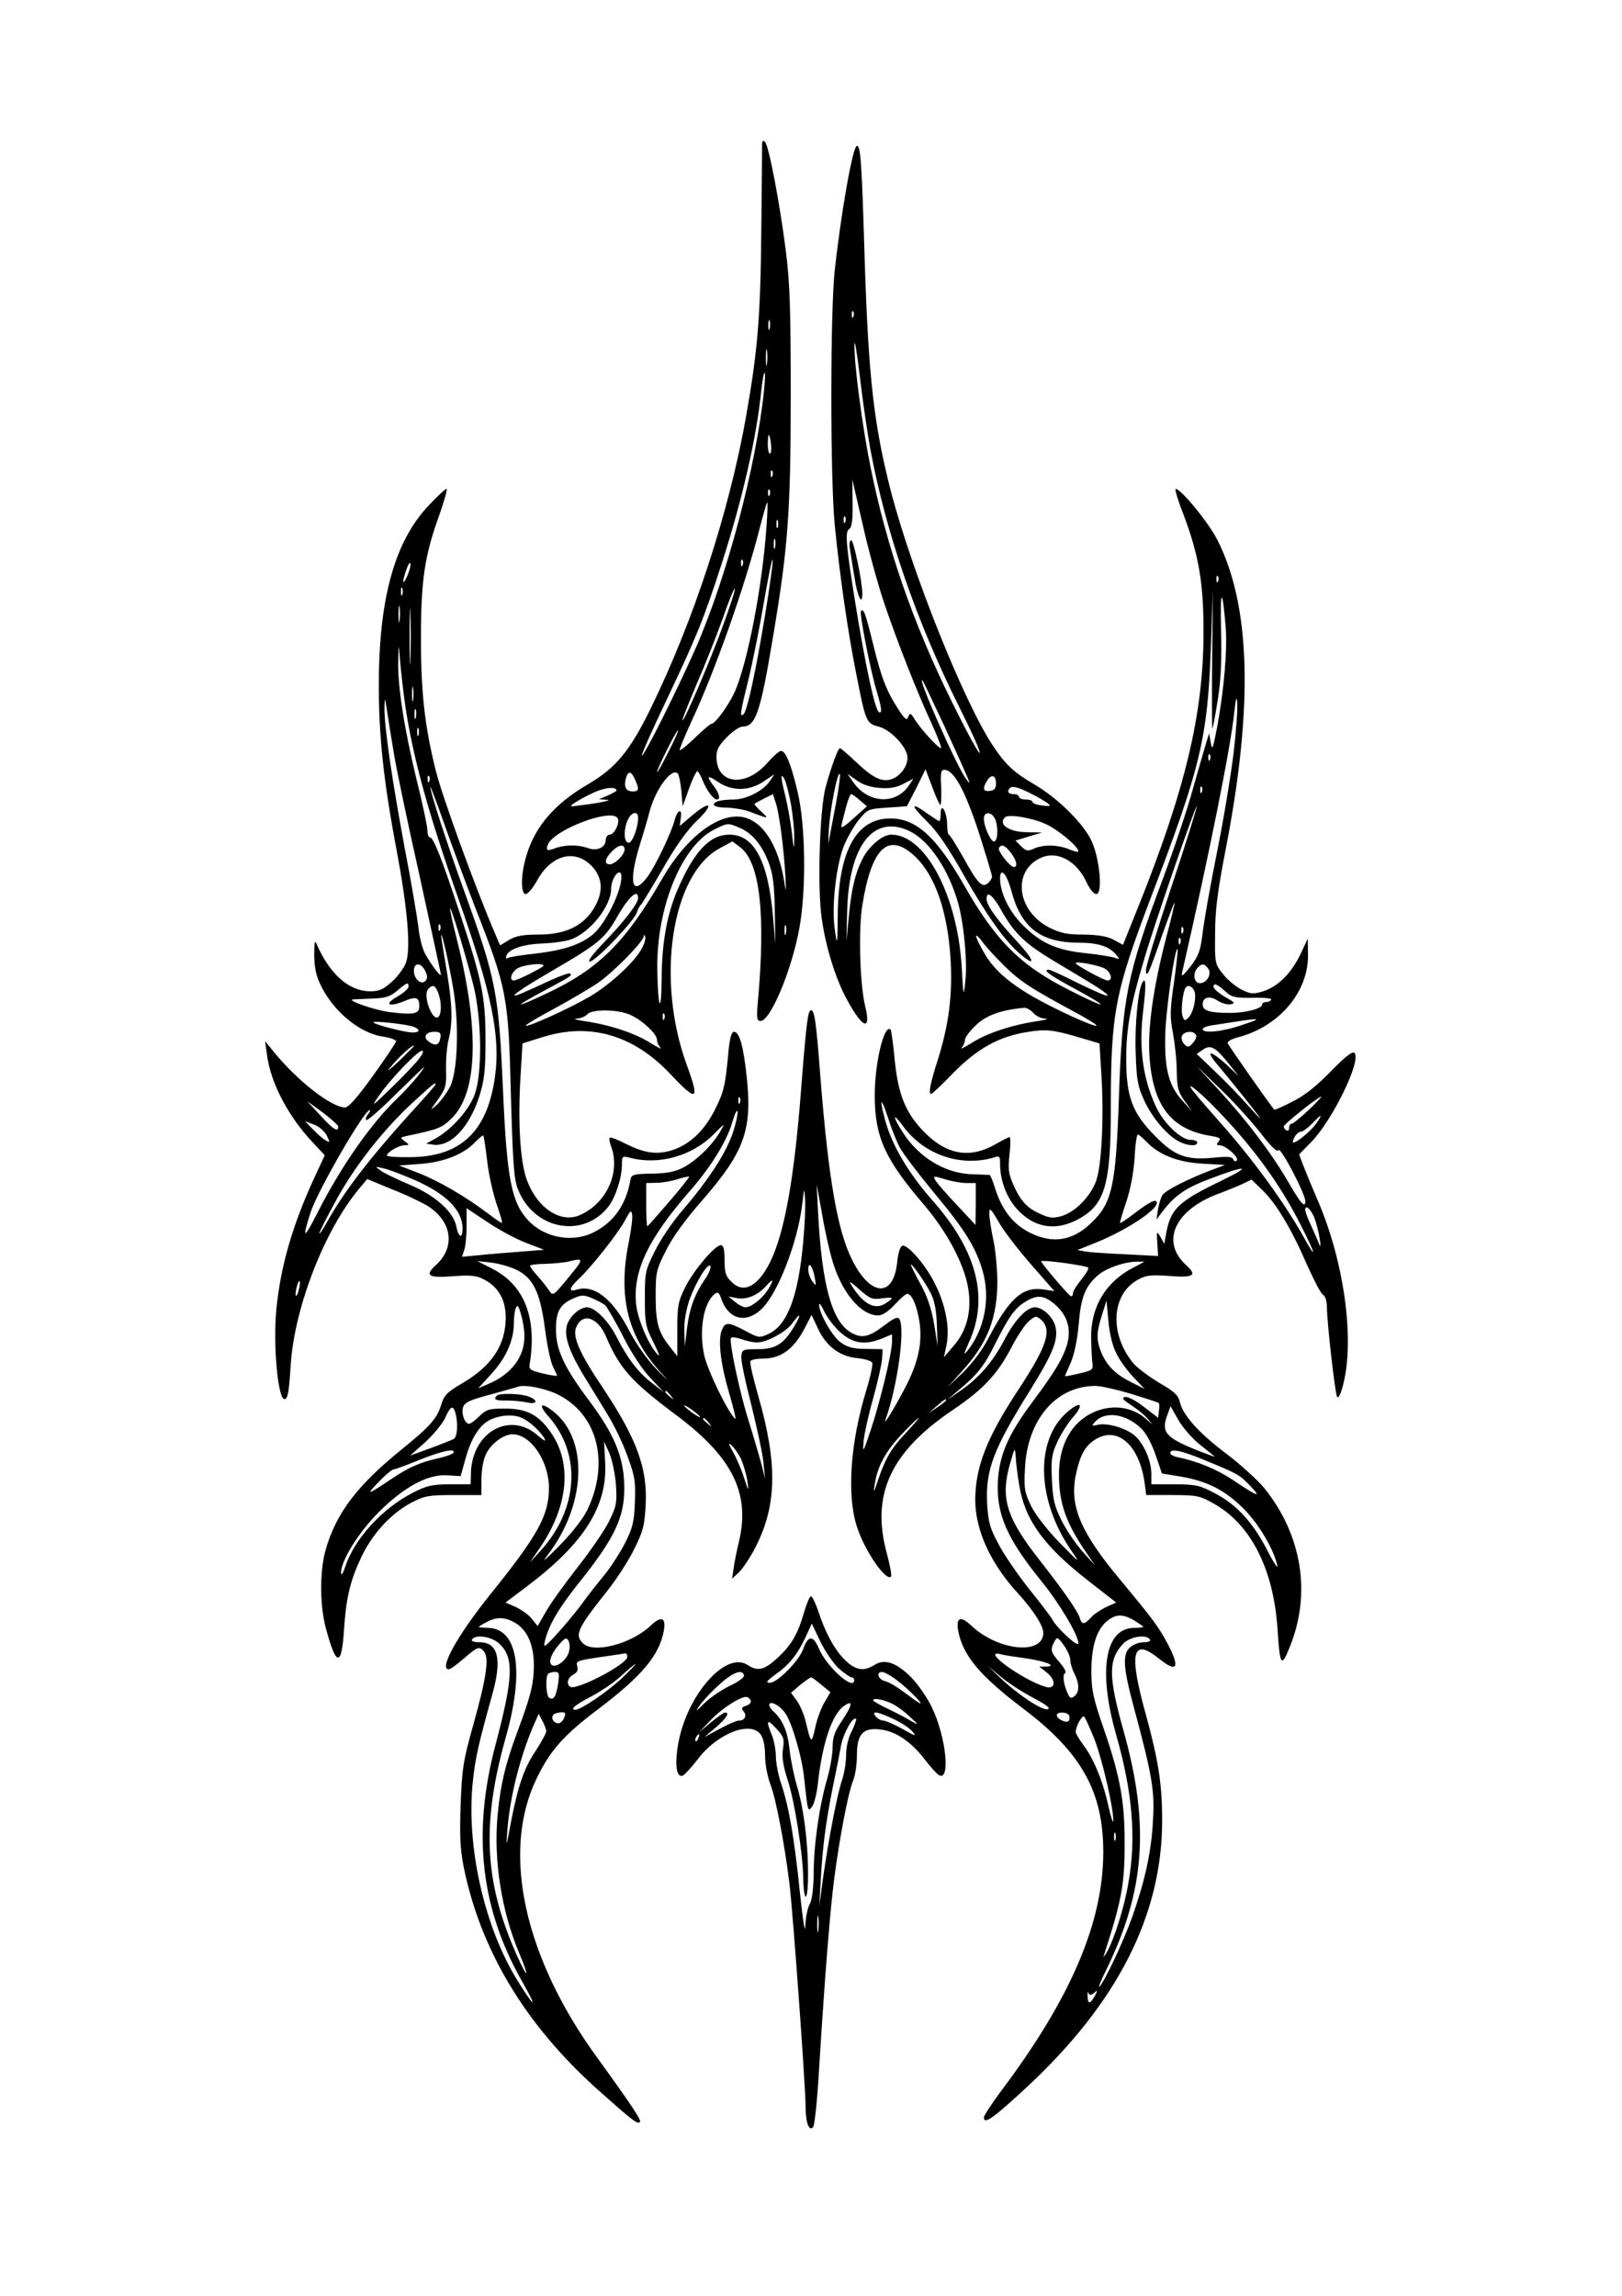 <?xml version="1.0" encoding="UTF-8" standalone="yes"?>
<svg version="1.0" xmlns="http://www.w3.org/2000/svg" width="450pt" height="637pt" viewBox="0 0 600 850" preserveAspectRatio="xMidYMid meet">
  <g transform="translate(0,850) scale(0.1,-0.1)" fill="#000000" stroke="none">
    <path d="M2819 7970 c0 -8 -1 -154 -3 -325 -3 -318 -13 -440 -56 -685 -63
-356 -195 -760 -355 -1086 -76 -155 -128 -217 -228 -276 -126 -73 -199 -158
-231 -267 -21 -70 -21 -141 -2 -141 8 0 27 23 42 50 51 94 138 118 200 56 45
-45 47 -102 7 -164 -41 -63 -106 -92 -202 -92 -58 0 -84 -5 -109 -20 l-33 -20
-20 47 c-70 163 -194 503 -218 600 -41 163 -55 290 -55 488 0 216 13 307 69
461 18 52 30 94 26 94 -5 0 -34 -27 -65 -60 -127 -133 -186 -345 -186 -668 0
-187 18 -357 66 -610 40 -214 53 -360 35 -415 -7 -19 -30 -52 -52 -71 -32 -29
-47 -36 -81 -36 -77 0 -148 62 -196 170 -9 22 -11 17 -11 -35 0 -40 6 -75 20
-104 45 -101 147 -187 236 -199 26 -4 47 -12 47 -17 -1 -6 -39 -63 -85 -127
-59 -82 -90 -117 -104 -118 -50 0 -176 98 -263 205 l-33 40 7 -50 c13 -102 77
-226 169 -324 l45 -48 -39 -84 c-81 -176 -124 -325 -140 -484 -13 -131 5 -335
30 -335 12 0 17 28 23 130 15 213 126 498 254 650 l29 35 94 -39 c52 -20 111
-49 132 -62 89 -58 101 -152 28 -218 -42 -38 -28 -48 62 -41 68 5 88 3 117
-12 53 -28 80 -75 80 -142 -1 -101 -51 -177 -159 -241 -57 -33 -69 -45 -79
-78 -17 -55 -40 -81 -151 -171 -161 -131 -238 -232 -277 -366 -23 -77 -23
-209 0 -293 38 -142 58 -145 67 -9 8 123 23 185 65 274 41 85 109 160 185 200
49 25 63 28 157 28 l102 0 0 58 c0 34 7 74 17 94 18 38 65 73 98 73 68 0 135
-100 135 -200 -1 -101 -41 -174 -215 -390 -123 -153 -194 -280 -156 -280 6 0
31 18 56 40 52 45 57 46 75 25 19 -23 8 -99 -40 -270 -38 -135 -42 -164 -47
-296 -4 -114 -2 -163 11 -230 63 -310 228 -584 495 -824 129 -115 149 -131
158 -121 6 6 -33 65 -157 236 -272 373 -357 762 -227 1033 50 105 101 163 230
260 161 122 225 198 242 289 9 50 -9 57 -48 20 -71 -68 -212 -105 -251 -66
-32 31 -21 55 92 197 33 42 78 111 98 153 33 66 38 87 42 163 7 137 -34 246
-160 435 -83 123 -111 186 -98 220 22 58 80 41 111 -32 50 -117 93 -166 256
-288 209 -155 277 -288 238 -464 -10 -41 -20 -91 -22 -110 l-5 -35 25 24 c14
13 41 53 60 90 81 156 84 311 12 562 -19 67 -33 125 -29 130 3 5 23 9 45 9 69
0 117 36 159 119 l22 43 23 -49 c30 -66 81 -105 146 -111 28 -3 53 -10 56 -18
2 -7 -7 -52 -22 -100 -59 -193 -73 -385 -36 -503 27 -88 108 -207 127 -188 4
3 -4 43 -16 89 -58 215 15 373 245 528 110 74 165 132 215 228 23 45 54 91 68
102 23 19 26 19 44 4 41 -38 22 -97 -83 -257 -118 -179 -160 -286 -161 -409 0
-113 57 -238 161 -350 55 -61 91 -117 91 -143 0 -84 -168 -67 -267 27 -39 37
-57 30 -48 -20 17 -91 81 -167 241 -288 216 -163 297 -309 296 -534 -1 -255
-117 -529 -363 -861 -44 -58 -79 -111 -79 -118 0 -28 34 -4 160 113 336 313
500 637 500 987 0 133 -14 222 -60 390 -65 233 -51 289 50 207 66 -53 77 -32
30 57 -33 62 -53 89 -175 236 -147 176 -188 273 -165 387 16 75 34 109 73 133
82 51 163 -22 182 -161 l6 -45 97 0 c89 0 102 -3 150 -30 139 -76 224 -242
239 -465 9 -139 14 -146 46 -66 80 198 44 415 -96 588 -25 30 -89 88 -142 128
-102 77 -159 142 -170 191 -5 23 -21 38 -75 69 -37 22 -80 54 -96 72 -90 108
-83 256 16 310 30 17 48 19 118 14 89 -7 103 2 61 40 -98 89 -40 209 129 268
23 9 58 23 78 32 l35 17 40 -39 c51 -49 108 -144 165 -276 25 -56 51 -106 59
-111 9 -5 15 -24 15 -49 0 -50 29 -307 37 -328 4 -9 11 2 19 29 49 162 12 456
-87 690 -23 53 -48 114 -57 137 l-15 40 44 45 c79 80 188 304 161 331 -7 7
-33 -12 -89 -70 -53 -54 -98 -90 -142 -111 -34 -18 -64 -31 -66 -29 -12 12
-168 235 -172 245 -3 7 12 16 39 23 151 40 258 166 258 302 l-1 63 -29 -62
c-35 -70 -83 -117 -139 -134 -34 -10 -44 -9 -77 7 -21 11 -52 36 -68 57 -31
38 -31 41 -30 150 0 86 9 156 37 301 105 535 96 910 -28 1156 -32 64 -135 190
-155 190 -4 0 8 -42 28 -92 59 -157 76 -259 75 -448 -1 -296 -69 -579 -245
-1016 l-53 -132 -35 19 c-25 13 -57 18 -111 19 -59 0 -85 5 -125 25 -124 62
-141 214 -29 261 59 24 128 -14 164 -90 12 -27 28 -46 37 -46 25 0 13 130 -17
196 -30 65 -127 161 -214 211 -75 44 -105 72 -152 143 -105 157 -300 643 -378
944 -62 243 -82 416 -96 846 -11 368 -15 430 -29 430 -15 0 -58 -242 -82 -460
-17 -154 -17 -774 0 -945 18 -182 48 -392 78 -542 36 -185 38 -191 84 -203 42
-11 96 -65 106 -105 7 -30 -17 -71 -51 -87 -37 -17 -73 -1 -135 58 -31 29 -59
54 -63 54 -7 0 -32 -68 -53 -145 -22 -82 -31 -376 -14 -487 15 -107 53 -228
96 -304 56 -102 87 -112 65 -21 -20 79 -26 285 -11 375 34 213 95 272 191 185
78 -70 126 -209 136 -389 7 -132 -7 -237 -47 -366 -29 -90 -36 -128 -25 -128
3 0 41 35 83 79 88 89 167 133 271 150 71 12 97 9 198 -21 l71 -21 7 -114 c10
-158 1 -337 -19 -394 -21 -58 -77 -116 -128 -131 -32 -9 -44 -8 -77 7 -51 22
-75 48 -102 109 -18 41 -20 59 -14 112 4 35 4 64 0 64 -4 0 -25 -11 -48 -24
-97 -57 -183 -43 -268 43 -70 72 -97 139 -110 276 -5 54 -12 101 -14 103 -24
24 -60 -126 -59 -248 1 -150 38 -232 182 -400 86 -101 149 -219 164 -310 14
-83 -5 -158 -56 -215 l-34 -40 10 47 c12 61 -3 145 -42 223 -33 69 -102 149
-122 143 -8 -3 -16 -28 -19 -62 -14 -131 -98 -127 -166 8 -55 109 -88 299
-118 676 -16 211 -22 250 -35 250 -11 0 -17 -42 -36 -285 -26 -343 -63 -544
-117 -651 -45 -88 -97 -114 -141 -70 -22 21 -26 34 -26 81 0 41 -4 55 -14 55
-22 0 -102 -95 -133 -158 -25 -51 -28 -68 -28 -155 l0 -98 -22 28 c-48 59 -58
93 -58 193 0 90 2 99 38 170 24 49 72 115 136 188 155 178 184 260 163 455
-12 114 -27 167 -47 167 -9 0 -15 -21 -20 -67 -12 -133 -17 -155 -53 -226 -42
-80 -97 -129 -165 -148 -53 -14 -96 -7 -164 27 -29 15 -55 25 -58 22 -3 -3 -1
-17 5 -32 36 -97 -18 -214 -119 -256 -70 -28 -154 28 -192 129 -26 67 -35 221
-24 392 l7 116 70 22 c177 57 339 11 477 -135 100 -106 110 -101 61 34 -116
317 -56 707 123 802 l46 25 28 -21 c74 -55 96 -247 66 -576 -5 -58 -3 -68 10
-68 37 0 116 189 144 344 26 141 23 384 -7 506 -24 102 -44 150 -61 150 -7 0
-29 -20 -50 -44 -82 -93 -189 -80 -189 22 0 27 9 43 39 73 21 22 47 39 58 39
48 0 66 53 112 330 56 331 66 467 66 895 0 316 -3 417 -18 535 -22 175 -63
390 -77 404 -7 7 -10 5 -11 -4z m338 -642 c-3 -8 -6 -5 -6 6 -1 11 2 17 5 13
3 -3 4 -12 1 -19z m-310 -45 c-3 -10 -5 -4 -5 12 0 17 2 24 5 18 2 -7 2 -21 0
-30z m373 -448 c59 -313 171 -637 330 -955 26 -52 55 -113 64 -135 33 -81 -14
-3 -94 160 -141 285 -240 570 -299 863 -31 152 -62 387 -60 457 1 22 9 -32 20
-120 10 -88 28 -209 39 -270z m-383 318 c-2 -16 -4 -5 -4 22 0 28 2 40 4 28 2
-13 2 -35 0 -50z m-11 -99 c-29 -281 -138 -692 -253 -954 -71 -160 -193 -404
-199 -397 -3 2 38 94 90 203 113 238 138 299 206 509 76 237 128 462 146 639
4 36 9 66 12 66 3 0 2 -30 -2 -66z m26 -199 c2 -19 0 -35 -4 -35 -4 0 -8 16
-8 35 0 19 2 35 4 35 2 0 6 -16 8 -35z m5 -117 c-3 -8 -6 -5 -6 6 -1 11 2 17
5 13 3 -3 4 -12 1 -19z m413 -468 c51 -151 123 -333 178 -452 22 -49 37 -88
33 -88 -10 0 -74 70 -96 105 -16 26 -19 27 -25 11 -5 -15 -12 -10 -38 30 -44
69 -61 113 -93 243 -28 113 -34 129 -44 119 -7 -7 37 -231 60 -303 17 -57 19
-79 6 -71 -14 9 -46 157 -80 361 -42 257 -46 306 -30 316 10 6 14 32 13 96
l-1 88 38 -165 c20 -91 56 -221 79 -290z m-423 398 c-3 -8 -6 -5 -6 6 -1 11 2
17 5 13 3 -3 4 -12 1 -19z m-12 -120 c-15 -219 -71 -509 -119 -613 -23 -49
-71 -115 -85 -115 -4 0 -31 -23 -60 -51 -29 -28 -55 -49 -57 -46 -2 2 17 48
42 103 88 187 200 505 255 722 13 50 25 92 27 92 2 0 1 -42 -3 -92z m292 20
c-3 -8 -6 -5 -6 6 -1 11 2 17 5 13 3 -3 4 -12 1 -19z m-250 -20 c-3 -7 -5 -2
-5 12 0 14 2 19 5 13 2 -7 2 -19 0 -25z m-10 -75 c-3 -10 -5 -4 -5 12 0 17 2
24 5 18 2 -7 2 -21 0 -30z m-37 -250 c-35 -212 -67 -360 -81 -369 -13 -8 -12
4 21 137 16 67 42 197 57 287 16 91 29 158 31 149 2 -8 -11 -100 -28 -204z
m-83 185 c-3 -8 -6 -5 -6 6 -1 11 2 17 5 13 3 -3 4 -12 1 -19z m-1241 -39
c-18 -41 -21 -26 -4 22 6 18 13 29 15 23 2 -6 -3 -26 -11 -45z m3001 -21 c-3
-8 -6 -5 -6 6 -1 11 2 17 5 13 3 -3 4 -12 1 -19z m-3020 -50 c-3 -7 -5 -2 -5
12 0 14 2 19 5 13 2 -7 2 -19 0 -25z m1189 -109 c-46 -128 -146 -362 -152
-356 -2 1 21 59 50 128 30 68 74 179 98 246 23 67 44 118 46 113 2 -4 -17 -63
-42 -131z m1859 -9 c7 -83 -6 -236 -32 -375 -15 -78 -18 -85 -23 -55 l-6 35
-11 -35 c-6 -19 -28 -96 -49 -170 -20 -74 -70 -223 -110 -330 -135 -361 -151
-440 -164 -810 -11 -329 -25 -394 -102 -467 -69 -67 -143 -79 -227 -37 -62 31
-103 83 -128 160 -9 30 -19 54 -22 54 -3 0 -35 2 -71 3 -97 5 -193 64 -251
156 -38 59 -37 75 1 23 77 -107 215 -154 338 -117 20 7 22 4 22 -24 0 -59 22
-119 58 -162 65 -76 150 -90 238 -39 93 53 114 129 114 409 0 351 15 427 149
780 182 476 209 588 221 916 l8 220 -3 -258 c-1 -142 -1 -256 1 -254 2 2 11
50 20 107 12 77 15 146 12 260 -4 152 5 158 17 10z m-3018 -123 c-1 -45 -3 -5
-3 88 0 94 2 130 3 82 2 -48 2 -125 0 -170z m-40 146 c-2 -16 -4 -5 -4 22 0
28 2 40 4 28 2 -13 2 -35 0 -50z m14 -263 c25 -208 84 -428 205 -771 123 -349
155 -507 134 -656 -28 -202 -127 -296 -313 -297 -48 -1 -87 2 -87 6 0 12 44
38 65 38 19 1 19 1 1 15 -18 13 -17 14 5 19 120 25 133 30 170 67 95 95 102
327 19 657 -16 63 -28 117 -26 119 4 5 63 -191 88 -292 29 -123 31 -316 4
-394 -20 -58 -84 -131 -146 -166 l-35 -19 27 -4 c65 -8 134 65 171 182 18 59
22 94 22 206 0 161 -13 221 -97 475 -66 200 -96 275 -109 275 -5 0 -9 12 -9
26 0 14 -18 99 -40 187 -46 190 -71 348 -68 443 1 57 2 60 5 19 2 -27 8 -88
14 -135z m1999 -120 c39 -85 78 -171 86 -190 14 -32 13 -34 -1 -15 -33 41
-190 397 -161 364 2 -2 36 -74 76 -159z m-1963 88 c-2 -13 -4 -3 -4 22 0 25 2
35 4 23 2 -13 2 -33 0 -45z m3038 -191 c-9 -78 -36 -243 -61 -367 -25 -124
-49 -260 -54 -303 -8 -66 -14 -84 -45 -125 -29 -36 -35 -41 -31 -22 103 450
180 836 193 963 6 54 9 63 11 34 2 -21 -4 -102 -13 -180z m-3109 -7 c8 -52 51
-256 95 -453 43 -198 79 -362 79 -365 -1 -11 -39 41 -59 78 -10 19 -21 62 -24
95 -4 33 -26 166 -51 295 -47 252 -77 456 -75 523 1 38 2 36 10 -18 5 -33 16
-103 25 -155z m81 133 c-3 -10 -5 -4 -5 12 0 17 2 24 5 18 2 -7 2 -21 0 -30z
m10 -65 c-3 -7 -5 -2 -5 12 0 14 2 19 5 13 2 -7 2 -19 0 -25z m924 -64 c-22
-44 -40 -76 -41 -72 0 11 73 158 78 154 2 -2 -15 -39 -37 -82z m2006 -26 c-3
-8 -6 -5 -6 6 -1 11 2 17 5 13 3 -3 4 -12 1 -19z m-1877 -80 c15 -36 39 -68
52 -68 14 0 8 24 -12 50 -29 38 -24 42 16 15 51 -35 116 -34 169 2 l40 27 -16
-24 c-24 -37 -88 -70 -136 -70 -23 0 -48 -3 -57 -6 -31 -12 -15 -24 32 -24 26
-1 63 -7 82 -14 77 -29 76 -29 46 -1 -15 14 -27 27 -25 29 2 2 18 11 36 20
l32 16 11 -34 c13 -40 29 -164 35 -266 3 -66 3 -69 -4 -24 -22 136 -80 225
-154 239 -89 17 -210 -76 -296 -225 -138 -240 -237 -338 -434 -430 -117 -55
-121 -50 -7 11 106 57 106 57 98 65 -3 3 -37 -9 -74 -26 -38 -18 -85 -39 -104
-47 -64 -27 -14 10 110 82 175 102 197 120 245 205 41 71 75 101 75 65 0 -20
-53 -89 -134 -172 -37 -39 -54 -63 -45 -63 21 0 164 150 174 181 4 13 11 26
15 29 4 3 40 63 81 133 49 86 91 144 127 179 65 62 51 77 -17 20 l-47 -40 4
30 c6 38 -13 30 -23 -9 -11 -44 -73 -174 -101 -210 -56 -74 -70 -22 -30 112
14 44 32 105 40 136 23 81 81 158 103 135 4 -4 10 -33 13 -64 l5 -57 24 67
c13 37 28 65 31 63 4 -3 13 -19 20 -37z m879 -88 c3 0 4 29 3 65 -3 53 -1 65
11 65 36 0 76 -74 127 -228 27 -85 50 -160 50 -167 0 -7 -7 -18 -15 -25 -22
-18 -38 -1 -92 97 -26 45 -49 83 -53 83 -3 0 -6 18 -6 41 -2 47 -24 81 -24 36
0 -15 -2 -27 -5 -27 -3 0 -24 14 -47 30 -61 44 -59 28 3 -33 38 -37 79 -98
137 -201 86 -150 151 -242 210 -291 56 -47 48 -19 -13 47 -76 82 -115 136
-115 160 0 33 24 14 58 -48 48 -84 89 -122 210 -193 145 -86 185 -112 179
-117 -3 -3 -50 18 -106 45 -55 28 -105 51 -111 51 -25 0 6 -22 103 -74 130
-71 114 -73 -24 -3 -183 92 -274 182 -393 391 -102 178 -177 246 -272 246
-127 0 -193 -121 -195 -360 -1 -113 -2 -114 -11 -50 -12 81 4 228 32 304 12
30 36 74 55 98 34 42 35 43 107 48 l73 5 35 68 34 69 25 -66 c13 -36 27 -66
30 -66z m-1131 95 c17 -36 15 -45 -7 -45 -26 0 -34 15 -27 46 8 31 20 31 34
-1z m743 -97 c-11 -57 -22 -116 -25 -133 -2 -16 -2 3 0 42 4 76 34 227 41 206
2 -6 -5 -58 -16 -115z m-1504 90 c-3 -8 -6 -5 -6 6 -1 11 2 17 5 13 3 -3 4
-12 1 -19z m1339 -86 c7 -43 13 -99 12 -127 0 -44 -2 -41 -9 24 -5 41 -16 101
-24 134 -17 68 -19 89 -4 64 6 -10 17 -53 25 -95z m328 61 c37 -3 61 1 88 15
l37 19 -16 -24 c-48 -73 -150 -68 -205 9 l-23 33 34 -24 c22 -16 52 -26 85
-28z m431 16 c0 -17 -6 -25 -22 -27 -26 -4 -29 9 -11 38 16 26 33 20 33 -11z
m-1928 -459 c118 -301 123 -328 132 -695 7 -243 11 -309 25 -345 57 -152 242
-188 336 -67 26 33 50 107 50 154 0 34 1 34 33 26 106 -27 229 8 308 89 41 41
42 42 23 9 -28 -49 -87 -107 -136 -133 -33 -17 -61 -22 -118 -23 -66 -1 -75
-4 -78 -21 -16 -93 -61 -158 -136 -196 -78 -40 -183 -21 -243 44 -62 66 -79
156 -93 478 -16 362 -25 412 -141 733 -67 185 -129 376 -128 393 0 5 24 -58
53 -141 29 -82 80 -220 113 -305z m523 433 c0 -2 -15 -10 -32 -18 l-33 -14 30
-2 c17 0 -6 -7 -50 -14 -44 -6 -81 -11 -83 -10 -6 5 67 46 104 59 35 12 64 12
64 -1z m1540 -14 c19 -9 43 -24 54 -31 16 -13 15 -14 -18 -10 -20 2 -36 8 -36
13 0 5 -11 9 -25 9 -14 0 -25 5 -25 10 0 6 -9 10 -20 10 -20 0 -26 11 -13 23
8 9 36 1 83 -24z m627 9 c-3 -8 -6 -5 -6 6 -1 11 2 17 5 13 3 -3 4 -12 1 -19z
m-1266 -31 l26 -22 -50 -45 c-36 -33 -48 -39 -44 -25 2 11 10 41 17 68 7 26
15 47 19 47 3 0 18 -10 32 -23z m1155 -315 c-53 -159 -96 -300 -96 -313 1 -35
11 -13 60 129 24 67 44 121 46 120 1 -2 -13 -62 -32 -133 -46 -177 -68 -329
-61 -435 12 -182 79 -271 225 -295 35 -6 41 -9 31 -21 -9 -11 -8 -14 4 -14 22
0 74 -46 63 -57 -5 -4 -11 -2 -13 5 -4 10 -21 11 -72 6 -102 -10 -144 6 -217
80 -85 86 -107 146 -107 286 0 115 16 200 68 374 40 136 189 565 193 561 2 -2
-39 -134 -92 -293z m-1976 251 c0 -37 -21 -93 -35 -93 -18 0 -20 48 -3 85 13
29 38 34 38 8z m1320 -2 c13 -25 13 -78 0 -86 -12 -7 -40 53 -40 85 0 25 26
26 40 1z m-1396 0 c10 -15 -12 -61 -29 -61 -8 0 -15 -9 -15 -20 0 -27 -32 -42
-65 -30 -34 13 -86 13 -121 0 -31 -12 -37 -9 -28 13 21 55 235 136 258 98z
m1583 -21 c45 -19 123 -84 123 -102 0 -4 -16 0 -35 8 -42 17 -95 18 -130 2
-22 -10 -29 -9 -47 9 l-21 21 49 15 49 15 -57 1 c-66 1 -106 29 -80 55 12 13
98 -1 149 -24z m-1133 -14 c47 -19 83 -62 108 -126 17 -44 22 -81 24 -180 l2
-125 -8 95 c-18 212 -70 310 -162 310 -69 0 -124 -55 -182 -181 -47 -101 -68
-209 -69 -354 -1 -139 -14 -108 -16 38 -3 227 90 454 209 515 52 26 51 26 94
8z m635 -15 c70 -36 140 -140 175 -262 22 -77 36 -224 27 -294 -6 -58 -7 -55
-13 55 -16 266 -135 490 -261 490 -32 0 -82 -42 -106 -89 -27 -53 -41 -109
-51 -214 l-9 -92 3 115 c7 244 100 359 235 291z m-1059 -66 c0 -19 -36 -55
-55 -55 -21 0 -19 20 7 47 25 26 48 30 48 8z m1429 -11 c22 -28 28 -54 12 -54
-14 0 -62 61 -55 71 9 15 22 10 43 -17z m-1443 -111 c-11 -61 -64 -160 -104
-193 -47 -38 -107 -58 -217 -71 -48 -5 -92 -12 -98 -16 -5 -3 -8 0 -5 8 8 25
61 43 132 46 38 1 85 8 104 14 71 23 151 122 152 187 0 29 17 62 31 62 7 0 9
-13 5 -37z m1446 -32 c36 -135 108 -190 246 -191 75 0 116 -13 143 -46 13 -16
12 -17 -6 -10 -11 4 -59 12 -107 17 -108 11 -167 37 -234 104 -50 50 -84 119
-84 173 0 44 25 17 42 -47z m-2115 -143 c-3 -8 -6 -5 -6 6 -1 11 2 17 5 13 3
-3 4 -12 1 -19z m1280 -15 c-3 -10 -5 -4 -5 12 0 17 2 24 5 18 2 -7 2 -21 0
-30z m1470 5 c-3 -8 -6 -5 -6 6 -1 11 2 17 5 13 3 -3 4 -12 1 -19z m-2701
-210 c22 -135 16 -307 -13 -363 -12 -22 -33 -51 -48 -65 -27 -24 -27 -23 4 19
28 40 32 52 30 110 -1 37 3 86 9 111 17 66 14 134 -8 265 -11 64 -20 120 -19
123 2 13 29 -105 45 -200z m699 153 c-25 -50 -118 -136 -193 -180 -75 -44
-231 -115 -238 -108 -2 2 44 30 104 62 59 32 132 75 163 96 56 38 168 152 170
173 0 7 2 6 5 -1 3 -6 -2 -25 -11 -42z m1345 -71 c58 -56 96 -80 253 -165 49
-26 86 -49 84 -52 -7 -7 -153 60 -235 107 -92 53 -148 103 -182 164 -37 64
-38 83 -3 36 14 -19 52 -60 83 -90z m647 88 c-3 -8 -6 -5 -6 6 -1 11 2 17 5
13 3 -3 4 -12 1 -19z m-23 -144 c-15 -103 -16 -128 -4 -189 7 -38 14 -102 14
-141 1 -61 5 -76 29 -110 l28 -39 -36 40 c-53 58 -68 123 -63 259 5 101 36
311 45 302 2 -2 -4 -57 -13 -122z m-256 50 c24 -15 30 -44 10 -44 -13 0 -118
57 -118 64 0 9 87 -8 108 -20z m-2516 -9 c9 -19 9 -28 0 -37 -16 -16 -42 8
-42 38 0 32 27 31 42 -1z m438 20 c0 -6 -97 -55 -110 -55 -18 0 -11 28 12 44
20 14 98 23 98 11z m2459 -9 c17 -20 -3 -56 -29 -56 -23 0 -28 38 -8 58 16 16
23 15 37 -2z m-2959 -69 c0 -7 -19 -24 -42 -37 -51 -29 -31 -40 27 -16 43 18
55 14 55 -19 0 -29 -21 -33 -110 -22 -55 7 -164 45 -135 47 6 0 37 2 71 3 49
2 66 7 93 30 37 31 41 32 41 14z m3028 -21 c20 -18 36 -21 98 -20 40 1 71 -2
68 -7 -3 -5 -12 -9 -20 -9 -8 0 -14 -4 -14 -9 0 -15 -60 -31 -119 -31 -75 0
-101 8 -101 31 0 28 26 34 56 14 14 -9 35 -15 47 -13 19 3 16 7 -20 27 -24 14
-43 31 -43 38 0 16 14 10 48 -21z m-2918 -2 c13 -34 13 -81 -1 -90 -22 -13
-56 80 -37 103 16 20 27 16 38 -13z m2798 10 c11 -21 -1 -82 -21 -102 -13 -12
-16 -12 -22 8 -6 20 1 85 11 102 8 13 22 9 32 -8z m-595 -84 c9 -11 29 -21 44
-21 16 -1 1 -5 -32 -10 -89 -13 -184 -44 -240 -80 -27 -17 -44 -25 -37 -18 6
7 12 20 12 29 0 9 17 32 38 52 39 39 95 59 182 67 9 0 23 -8 33 -19z m-1495
-6 c44 -18 102 -71 102 -94 0 -9 6 -22 13 -29 6 -7 -10 1 -38 18 -56 36 -151
67 -240 80 -33 5 -48 9 -33 10 15 0 33 8 40 16 18 19 108 19 156 -1z m129 -16
c-3 -8 -6 -5 -6 6 -1 11 2 17 5 13 3 -3 4 -12 1 -19z m2138 -23 c-72 -25 -145
-32 -145 -15 0 5 15 11 33 14 17 2 59 9 92 14 92 14 96 12 20 -13z m-3067 -6
c36 -14 17 -27 -25 -19 -55 10 -123 30 -123 35 0 7 122 -7 148 -16z m100 -41
c-4 -27 -18 -32 -42 -15 -24 17 -13 37 20 37 20 0 25 -4 22 -22z m2797 11 c4
-5 -1 -19 -11 -30 -15 -17 -19 -18 -32 -5 -8 8 -12 22 -9 30 7 18 42 22 52 5z
m-2895 -42 c0 -1 -26 -27 -57 -57 -32 -30 -47 -41 -33 -25 33 42 90 93 90 82z
m3019 -68 l35 -44 -45 43 c-25 23 -51 42 -58 42 -7 0 4 -19 24 -42 46 -54 145
-178 158 -198 6 -8 -14 12 -43 45 -29 33 -84 90 -122 126 l-70 67 23 16 c29
20 47 9 98 -55z m-2998 24 c-11 -16 -57 -64 -102 -108 -76 -74 -79 -76 -48
-31 42 61 143 166 159 166 7 0 3 -11 -9 -27z m-9 -70 c-17 -21 -49 -56 -72
-78 -98 -93 -211 -255 -297 -425 -51 -100 -58 -100 -26 0 26 81 199 380 219
380 4 0 1 -7 -6 -15 -7 -9 -10 -18 -6 -22 3 -3 52 39 108 95 57 56 105 102
106 102 2 0 -10 -17 -26 -37z m3125 -211 c38 -49 59 -69 64 -60 8 12 99 -162
99 -189 0 -28 -17 -9 -63 71 -63 108 -154 228 -258 341 l-83 90 93 -90 c51
-49 117 -123 148 -163z m-3057 183 c0 -3 -44 -53 -98 -112 -150 -166 -243
-288 -304 -398 -15 -27 -28 -46 -28 -41 0 5 28 61 63 124 69 127 178 265 289
366 72 66 78 70 78 61z m2901 -102 c133 -139 229 -273 304 -422 54 -106 59
-132 9 -41 -70 126 -191 292 -309 424 -38 43 -81 92 -94 109 -47 57 11 13 90
-70z m-1774 35 c-3 -8 -6 -5 -6 6 -1 11 2 17 5 13 3 -3 4 -12 1 -19z m2105
-28 c-29 -27 -57 -50 -62 -50 -6 0 -10 -7 -10 -16 0 -8 -4 -12 -10 -9 -5 3
-10 10 -10 14 0 9 128 111 139 111 3 0 -18 -22 -47 -50z m-1514 -137 c12 -23
69 -98 126 -167 116 -139 156 -204 181 -290 30 -102 8 -216 -55 -296 -17 -20
-15 -14 6 33 73 163 28 336 -134 520 -91 103 -153 207 -178 302 -22 80 -15 87
10 10 12 -38 32 -89 44 -112z m-2078 76 c0 -22 -20 -10 -65 40 l-50 54 58 -42
c31 -24 57 -47 57 -52z m1460 -25 c-25 -73 -89 -172 -185 -284 -36 -41 -82
-109 -102 -150 -36 -72 -38 -79 -38 -175 0 -93 2 -106 32 -165 23 -47 26 -58
11 -40 -33 39 -68 124 -75 178 -14 123 42 243 198 422 79 90 137 185 157 253
9 32 18 51 20 42 2 -8 -6 -45 -18 -81z m2160 36 c-20 -28 -71 -70 -84 -70 -4
0 -2 9 4 20 6 11 16 20 23 20 8 0 26 14 42 30 36 38 42 38 15 0z m-3663 -43
c13 -27 13 -28 -4 -19 -10 6 -31 24 -47 41 l-29 30 32 -12 c18 -6 40 -25 48
-40z m594 -93 c5 -48 21 -119 34 -158 13 -38 23 -71 21 -73 -1 -2 -23 12 -47
31 -86 65 -185 123 -259 152 l-75 29 80 6 c88 7 161 36 204 83 14 14 26 24 28
22 2 -2 8 -43 14 -92z m2440 70 c46 -49 116 -77 208 -82 l84 -5 -59 -22 c-76
-29 -157 -70 -171 -87 -6 -7 -14 -31 -18 -53 l-6 -40 18 24 c47 63 86 91 175
125 142 54 165 52 48 -5 -160 -77 -188 -104 -205 -194 l-7 -40 -14 25 c-14 24
-15 23 -12 -22 l3 -48 -115 6 c-63 3 -131 7 -149 10 l-35 6 65 26 c111 44 229
121 229 148 0 18 -24 7 -89 -43 -24 -18 -45 -32 -47 -31 -1 2 9 37 23 78 16
47 27 107 31 163 2 48 8 87 12 87 3 0 17 -12 31 -26z m-2724 -136 c128 -53
193 -116 193 -186 0 -40 -15 -35 -23 8 -11 54 -79 115 -173 154 -47 20 -95 43
-107 52 -22 16 -22 16 8 9 17 -3 62 -20 102 -37z m958 -87 c-43 -50 -79 -91
-81 -91 -2 0 -4 36 -4 80 l0 80 38 1 c20 0 55 6 77 13 22 7 42 11 44 10 2 -2
-32 -44 -74 -93z m1102 69 l33 0 0 -77 -1 -78 -70 75 c-39 41 -74 82 -79 91
-9 16 -6 16 37 3 25 -8 61 -14 80 -14z m-497 -290 c35 -117 105 -200 169 -200
15 0 38 15 61 40 20 22 41 40 46 40 17 0 35 -41 45 -100 12 -76 -2 -147 -46
-235 -38 -75 -91 -163 -79 -130 43 117 74 337 51 372 -6 9 -20 3 -53 -22 -57
-44 -84 -51 -121 -31 -75 38 -113 176 -127 451 l-5 100 20 -110 c10 -60 28
-139 39 -175z m-109 70 c-18 -198 -58 -305 -127 -338 -35 -16 -37 -16 -87 11
-65 34 -75 34 -88 0 -14 -38 -3 -128 31 -241 15 -52 24 -90 19 -85 -29 29
-100 176 -114 234 -20 92 -4 193 38 228 12 10 17 6 25 -18 26 -74 88 -92 145
-41 61 53 138 248 155 395 7 60 7 60 10 15 2 -24 -1 -96 -7 -160z m-1027 -1
l68 -26 -88 -7 c-49 -4 -118 -9 -153 -13 l-63 -6 8 24 c5 13 9 54 9 90 l0 66
75 -50 c41 -28 106 -63 144 -78z m1874 -84 l83 -95 -39 6 c-78 12 -127 -31
-206 -182 -22 -43 -59 -91 -93 -125 l-57 -54 50 55 c98 107 134 200 134 339
-1 47 -7 115 -15 151 -8 36 -14 78 -15 95 0 27 4 24 37 -33 20 -34 75 -105
121 -157z m1045 178 c8 -21 17 -56 20 -78 4 -22 4 -33 0 -25 -3 8 -18 43 -34
78 -20 44 -24 62 -14 62 7 0 19 -17 28 -37z m-2537 -89 c-41 -199 -7 -346 113
-480 39 -43 37 -42 -11 7 -33 34 -73 90 -98 137 -64 125 -133 178 -199 157
-30 -9 -26 7 10 41 48 45 147 171 171 217 20 37 23 39 26 19 2 -12 -4 -56 -12
-98z m-224 -134 c-56 -68 -57 -69 -72 -47 -8 12 -27 36 -42 53 -16 17 -28 34
-28 38 0 3 26 7 58 7 31 1 71 5 87 9 55 14 55 10 -3 -60z m1924 37 c4 -3 -8
-23 -25 -44 -17 -21 -31 -43 -31 -50 0 -7 -3 -13 -7 -12 -7 0 -104 114 -111
129 -3 8 166 -15 174 -23z m-2121 -6 c65 -29 92 -82 110 -219 8 -62 21 -125
30 -142 8 -16 15 -31 15 -33 0 -2 -24 1 -52 8 -43 10 -52 15 -50 31 29 173
-18 296 -138 357 l-55 28 48 -5 c27 -3 68 -14 92 -25z m2290 7 c-104 -53 -160
-147 -158 -263 1 -38 3 -81 5 -94 3 -22 -2 -25 -49 -36 -29 -7 -53 -11 -53
-10 0 1 10 24 22 51 13 31 24 83 29 141 8 98 23 137 67 178 29 28 99 53 147
54 l30 0 -40 -21z m-1589 -46 c-37 -55 -55 -103 -65 -179 l-8 -68 -2 58 c-1
35 7 80 19 114 23 66 71 144 78 125 2 -7 -7 -30 -22 -50z m408 8 c6 -32 5 -33
-8 -15 -9 11 -16 31 -16 45 0 33 16 13 24 -30z m428 -55 c15 -29 22 -63 24
-120 l3 -80 -13 82 c-10 58 -25 103 -50 148 -20 36 -36 69 -36 72 0 11 50 -60
72 -102z m-2338 11 c-3 -15 -8 -25 -11 -23 -2 3 -1 17 3 31 3 15 8 25 11 23 2
-3 1 -17 -3 -31z m1739 3 c-20 -34 -63 -69 -86 -69 -8 0 -25 9 -38 20 l-24 20
31 -6 c35 -7 78 11 108 45 27 30 30 26 9 -10z m418 -36 c46 6 48 3 14 -19 -40
-26 -86 0 -130 76 -5 8 11 -2 34 -24 39 -34 48 -38 82 -33z m-1023 -25 c7 -7
36 -57 64 -111 30 -61 70 -122 101 -156 l52 -55 -44 34 c-51 39 -91 92 -131
171 -31 60 -80 109 -109 109 -30 0 -70 -39 -76 -73 -8 -40 13 -97 68 -187 22
-36 60 -97 84 -137 24 -39 58 -109 74 -155 27 -73 30 -93 27 -168 -2 -72 -8
-96 -35 -150 -18 -36 -53 -90 -77 -120 -25 -30 -65 -81 -88 -113 -24 -32 -65
-81 -91 -109 -45 -49 -48 -50 -42 -23 14 58 50 120 125 214 141 176 175 253
168 380 -6 96 -40 175 -126 291 -95 126 -126 192 -126 266 -1 69 15 97 69 119
25 11 36 11 64 -1 19 -8 41 -20 49 -26z m1667 1 c45 -40 60 -91 42 -150 -16
-51 -45 -99 -129 -212 -88 -118 -120 -193 -126 -288 -7 -123 32 -214 162 -374
65 -80 136 -199 136 -229 0 -17 -79 55 -97 89 -6 11 -45 62 -87 114 -41 52
-92 126 -112 165 -33 61 -38 82 -42 152 -6 122 24 201 158 415 83 134 105 185
96 233 -7 37 -46 76 -77 76 -31 0 -75 -47 -114 -122 -44 -83 -93 -139 -162
-187 l-48 -33 40 34 c70 58 96 90 137 173 51 102 73 132 112 156 44 27 70 24
111 -12z m-797 -101 c48 -43 92 -49 156 -23 l36 15 0 -27 c0 -42 -45 -226 -79
-328 -29 -86 -30 -87 -26 -38 3 28 19 100 36 159 16 59 31 124 32 143 l2 36
-61 1 c-47 0 -69 6 -94 24 -31 22 -80 108 -80 140 0 8 9 -3 19 -25 10 -22 37
-57 59 -77z m1022 -78 c12 -25 41 -65 64 -89 l41 -43 -50 25 c-59 30 -88 59
-110 109 -19 48 -19 72 2 139 l17 54 7 -75 c4 -47 15 -92 29 -120z m-2191 66
c2 -78 -48 -144 -134 -180 l-37 -16 50 55 c53 58 82 123 82 186 0 21 3 46 7
56 6 14 10 10 19 -22 7 -22 13 -58 13 -79z m998 32 c-38 -64 -68 -83 -135 -83
-54 0 -57 -1 -60 -26 -2 -14 15 -95 37 -180 21 -85 42 -181 45 -214 l6 -60
-15 60 c-9 33 -29 101 -45 152 -34 106 -75 301 -66 310 4 4 21 1 39 -5 19 -7
44 -12 57 -12 37 0 108 39 131 71 31 43 35 35 6 -13z m-866 -255 c141 -76 183
-252 101 -423 -16 -33 -58 -87 -106 -135 -49 -50 -65 -63 -43 -35 144 186 155
428 25 533 -49 39 -60 28 -19 -18 122 -139 110 -341 -29 -495 l-41 -45 35 51
c106 153 123 311 46 426 -46 69 -91 93 -171 93 -63 0 -70 -2 -101 -32 -28 -26
-35 -29 -45 -18 -7 8 -13 25 -13 38 0 33 12 40 110 66 47 13 90 25 95 27 26
10 111 -8 156 -33z m2113 7 c55 -17 101 -32 103 -34 3 -2 3 -16 1 -30 l-3 -25
-52 40 c-29 23 -60 39 -70 37 -14 -3 -9 -10 22 -30 22 -14 49 -36 60 -49 l20
-24 -25 22 c-53 46 -127 55 -195 24 -81 -37 -127 -121 -127 -230 0 -106 26
-179 99 -286 l34 -50 -45 50 c-25 28 -60 79 -78 115 -27 54 -33 79 -36 152 -4
76 -1 93 20 140 14 30 40 71 58 91 37 43 33 61 -8 30 -134 -99 -132 -332 4
-527 32 -46 28 -43 -44 31 -48 49 -91 105 -107 137 -24 50 -27 64 -23 138 8
180 113 305 258 307 19 1 80 -13 134 -29z m-1703 -7 c13 -16 12 -17 -3 -4 -17
13 -22 21 -14 21 2 0 10 -8 17 -17z m1019 -17 c0 -3 -15 -14 -32 -26 l-33 -22
30 26 c31 27 35 29 35 22z m-910 -62 c0 -3 -13 4 -30 16 -16 12 -30 24 -30 26
0 3 14 -4 30 -16 17 -12 30 -24 30 -26z m-906 14 c10 -38 7 -86 -6 -95 -7 -4
-47 -20 -88 -35 l-74 -27 55 49 c30 27 63 67 74 89 20 46 30 51 39 19z m2753
-114 c26 -21 52 -42 57 -46 6 -4 -28 8 -75 27 -109 45 -124 65 -98 131 l10 28
29 -51 c16 -28 51 -68 77 -89z m-213 56 c17 -16 38 -57 52 -97 l23 -68 72 -12
c97 -17 162 -50 231 -119 55 -55 111 -149 124 -209 4 -16 -12 7 -35 52 -53
104 -113 171 -193 213 -58 31 -71 34 -150 35 l-88 0 0 40 c-1 51 -30 115 -65
143 -35 27 -100 45 -133 37 -22 -5 -24 -4 -12 9 36 44 117 33 174 -24z m-2291
39 c30 -15 66 -50 80 -74 7 -14 0 -10 -25 11 -104 91 -244 11 -247 -141 l-1
-40 -78 0 c-66 -1 -85 -5 -137 -32 -111 -57 -212 -167 -247 -267 -9 -28 -17
-42 -18 -30 0 46 64 149 139 225 95 95 185 143 257 137 l47 -3 17 61 c21 78
52 128 93 148 38 18 89 21 120 5z m688 -16 c13 -16 12 -17 -3 -4 -17 13 -22
21 -14 21 2 0 10 -8 17 -17z m732 -36 c-56 -59 -77 -95 -105 -177 -16 -49 -18
-50 -12 -15 10 66 40 122 100 185 31 33 59 60 62 60 3 0 -18 -24 -45 -53z
m-1075 -195 c4 -66 2 -78 -26 -135 -17 -34 -70 -111 -118 -172 -47 -60 -100
-134 -116 -163 l-30 -52 -21 26 c-11 15 -38 34 -59 44 l-39 17 77 58 c213 160
301 298 292 461 l-4 77 20 -44 c10 -24 21 -77 24 -117z m462 99 c9 -20 20 -56
24 -81 6 -45 6 -45 -13 12 -10 32 -29 74 -41 95 -15 26 -17 33 -5 23 9 -8 25
-30 35 -49z m1031 -100 c21 -128 90 -224 255 -353 l104 -81 -38 -17 c-20 -10
-46 -27 -56 -39 -24 -26 -33 -27 -41 -1 -8 26 -58 98 -148 213 -124 158 -146
230 -111 355 19 66 19 66 22 27 1 -22 7 -69 13 -104z m-2095 120 c-4 -5 -29
-14 -56 -20 -68 -15 -109 -33 -177 -79 -87 -58 -92 -59 -43 -8 24 25 49 46 55
46 6 0 49 16 95 35 82 33 137 45 126 26z m2782 -27 c126 -52 127 -53 169 -96
43 -45 28 -40 -67 24 -59 39 -130 68 -202 83 -16 3 -28 10 -28 15 0 19 41 10
128 -26z m-260 -594 c17 -11 32 -21 32 -23 0 -2 -17 -4 -37 -4 -105 -3 -130
-160 -64 -393 61 -213 76 -384 46 -551 -15 -90 -52 -207 -79 -255 -9 -16 -15
-22 -12 -14 67 206 78 266 77 424 0 148 -17 241 -77 415 -40 116 -46 145 -46
215 0 92 20 155 60 186 31 25 58 25 100 0z m-2292 -9 c45 -27 69 -83 68 -161
-1 -68 -12 -110 -63 -247 -43 -117 -60 -188 -71 -301 -16 -167 14 -358 81
-516 38 -91 31 -96 -9 -7 -122 273 -133 488 -40 816 67 240 42 395 -66 398
-20 1 -36 2 -36 4 0 1 12 9 28 17 37 21 71 20 108 -3z m-57 -79 c52 -51 48
-127 -17 -372 -87 -329 -55 -608 102 -882 55 -97 43 -93 -19 7 -124 198 -192
500 -167 738 10 94 21 139 73 327 36 129 20 190 -48 190 -20 0 -32 4 -28 10
13 21 76 11 104 -18z m255 -27 c-8 -32 -50 -63 -65 -48 -12 12 1 45 34 81 18
19 22 20 29 8 5 -9 6 -27 2 -41z m1856 -31 c0 -12 7 -35 15 -50 19 -37 19 -68
1 -83 -12 -10 -17 -9 -24 6 -16 32 -22 72 -12 78 7 4 -2 20 -20 41 -33 38 -35
46 -19 76 10 19 12 18 35 -13 13 -18 24 -43 24 -55z m295 76 c4 -6 -7 -10 -24
-10 -18 0 -40 -9 -52 -21 -26 -26 -23 -75 16 -219 68 -253 78 -309 71 -420 -6
-116 -29 -220 -76 -355 -32 -90 -103 -241 -122 -260 -6 -5 5 22 24 60 145 295
163 540 64 891 -55 197 -56 259 -1 318 25 27 87 37 100 16z m-1935 -64 c0 -27
-187 -125 -211 -111 -16 10 -10 34 11 45 14 8 19 17 15 30 -7 21 -4 22 105 38
36 5 68 10 73 11 4 0 7 -5 7 -13z m1472 -5 c73 -10 124 -30 78 -31 l-25 0 29
-23 c35 -29 31 -63 -6 -52 -84 25 -240 138 -167 121 13 -4 54 -10 91 -15z
m-1495 -77 c-52 -48 -149 -114 -169 -114 -23 0 0 19 58 49 36 19 86 53 112 77
26 24 49 43 52 43 3 0 -21 -24 -53 -55z m1526 -70 c49 -26 66 -39 53 -42 -21
-5 -110 54 -175 116 l-46 44 48 -40 c26 -22 80 -57 120 -78z m-1759 54 c-7
-48 -17 -64 -33 -54 -12 8 -15 78 -4 89 3 4 15 7 25 7 16 0 17 -6 12 -42z m26
-112 c0 -16 -14 -36 -25 -36 -17 0 -28 17 -20 30 6 10 45 15 45 6z m1865 -6
c3 -5 3 -15 0 -20 -7 -12 -45 5 -45 20 0 13 37 13 45 0z m-1935 -59 c0 -7 -17
-39 -38 -71 -44 -65 -66 -129 -93 -267 -18 -96 -18 -97 -13 -28 10 124 46 267
96 385 l20 45 13 -25 c8 -14 14 -31 15 -39z m2029 -29 c30 -78 72 -259 70
-304 0 -12 -9 15 -19 60 -21 93 -55 174 -94 225 -14 19 -26 39 -26 45 0 20 23
62 31 57 4 -3 21 -41 38 -83z m78 -374 c-3 -7 -5 -2 -5 12 0 14 2 19 5 13 2
-7 2 -19 0 -25z m-79 -566 c13 11 14 10 4 -9 -18 -33 -27 -34 -28 -5 -1 15 1
21 3 14 4 -10 8 -10 21 0z"/>
    <path d="M3144 6468 c3 -18 10 -66 17 -105 10 -70 29 -109 29 -61 0 44 -32
198 -41 198 -6 0 -8 -15 -5 -32z"/>
    <path d="M4227 4863 c-16 -26 -29 -159 -25 -261 3 -101 8 -125 32 -177 29 -63
83 -127 128 -151 31 -16 68 -19 68 -4 0 6 -11 10 -25 10 -35 0 -100 62 -128
123 -49 105 -64 219 -47 357 11 93 10 125 -3 103z"/>
    <path d="M1837 3333 c-14 -14 -5 -19 36 -18 23 0 57 -3 75 -7 39 -9 44 8 6 22
-29 11 -107 13 -117 3z"/>
    <path d="M2975 2533 c-24 -84 -48 -124 -99 -171 -49 -45 -73 -51 -111 -26 -81
53 -226 -113 -257 -294 -13 -76 -6 -124 17 -116 7 3 32 30 55 60 73 97 197
145 234 92 10 -14 16 -44 16 -78 0 -31 9 -78 20 -107 21 -55 52 -220 70 -364
13 -107 60 -754 60 -829 0 -59 13 -92 28 -75 5 6 15 96 21 200 21 341 41 598
57 720 20 153 52 320 70 363 8 19 14 61 14 93 0 79 22 104 87 96 56 -6 115
-46 165 -112 20 -26 43 -52 52 -57 43 -24 26 142 -26 250 -17 36 -52 87 -78
113 -54 54 -98 69 -135 45 -39 -25 -71 -20 -110 19 -39 39 -73 102 -99 183
-10 28 -21 52 -26 52 -5 0 -16 -26 -25 -57z m129 -211 c20 -17 41 -32 46 -32
6 0 10 -4 10 -10 0 -42 -101 48 -130 115 -22 52 -40 52 -59 0 -15 -44 -96
-125 -123 -125 -17 0 -13 6 18 29 53 37 84 76 113 138 l24 52 32 -67 c18 -37
49 -82 69 -100z m-352 -24 c3 -7 -20 -24 -52 -39 -31 -15 -74 -44 -95 -65 -32
-32 -35 -34 -18 -9 12 17 39 46 60 66 58 55 97 73 105 47z m564 -17 c41 -30
110 -100 84 -85 -8 4 -34 23 -58 41 -24 18 -54 36 -68 39 -25 6 -34 34 -11 34
8 0 32 -13 53 -29z m-277 -19 l33 -27 -23 -39 c-12 -21 -28 -63 -34 -95 -13
-58 -15 -57 -34 23 -6 27 -21 62 -33 79 l-22 30 34 29 c19 15 37 28 40 28 3 0
21 -12 39 -28z m-262 -59 c2 -6 -5 -14 -17 -18 -17 -5 -19 -10 -10 -20 14 -17
5 -35 -17 -35 -9 0 -41 -14 -72 -31 l-56 -30 43 36 c40 35 52 55 34 55 -5 0
-28 -17 -53 -37 l-44 -37 45 47 c43 45 115 90 134 84 6 -2 11 -8 13 -14z m516
-7 c18 -7 50 -30 72 -51 34 -31 35 -34 10 -19 -16 10 -56 31 -87 46 -32 15
-58 30 -58 33 0 9 30 5 63 -9z m-388 -39 c25 -35 64 -170 70 -244 4 -37 9 -79
11 -93 5 -23 6 -24 19 -7 7 10 16 46 20 80 16 151 53 261 97 291 35 25 32 4
-7 -54 -28 -41 -35 -62 -35 -99 0 -25 -9 -78 -20 -116 -29 -99 -50 -245 -50
-350 -1 -59 -6 -99 -15 -115 -8 -14 -15 -50 -16 -80 -1 -32 -9 19 -20 123 -21
204 -41 319 -69 402 -11 32 -20 78 -20 102 0 24 -7 60 -15 80 -23 54 -18 62
16 24 28 -30 31 -39 25 -77 -4 -31 1 -64 19 -118 24 -75 54 -263 56 -354 2
-97 17 -99 18 -2 1 120 -15 252 -41 338 -11 37 -23 96 -27 132 -7 69 -26 113
-60 144 -11 10 -18 23 -15 27 7 12 40 -6 59 -34z m400 -21 c28 -13 59 -33 70
-46 17 -20 13 -19 -36 9 -31 17 -63 31 -71 31 -9 0 -21 7 -28 15 -19 23 5 19
65 -9z m-154 -45 c-13 -24 -21 -59 -21 -89 0 -27 -7 -68 -15 -92 -17 -49 -49
-213 -70 -360 l-14 -105 5 95 c7 122 18 209 44 340 12 58 26 128 31 157 9 47
45 111 56 99 2 -2 -5 -22 -16 -45z m-568 -26 c-3 -9 -8 -14 -10 -11 -3 3 -2 9
2 15 9 16 15 13 8 -4z m444 -712 c-2 -16 -4 -5 -4 22 0 28 2 40 4 28 2 -13 2
-35 0 -50z"/>
  </g>
</svg>